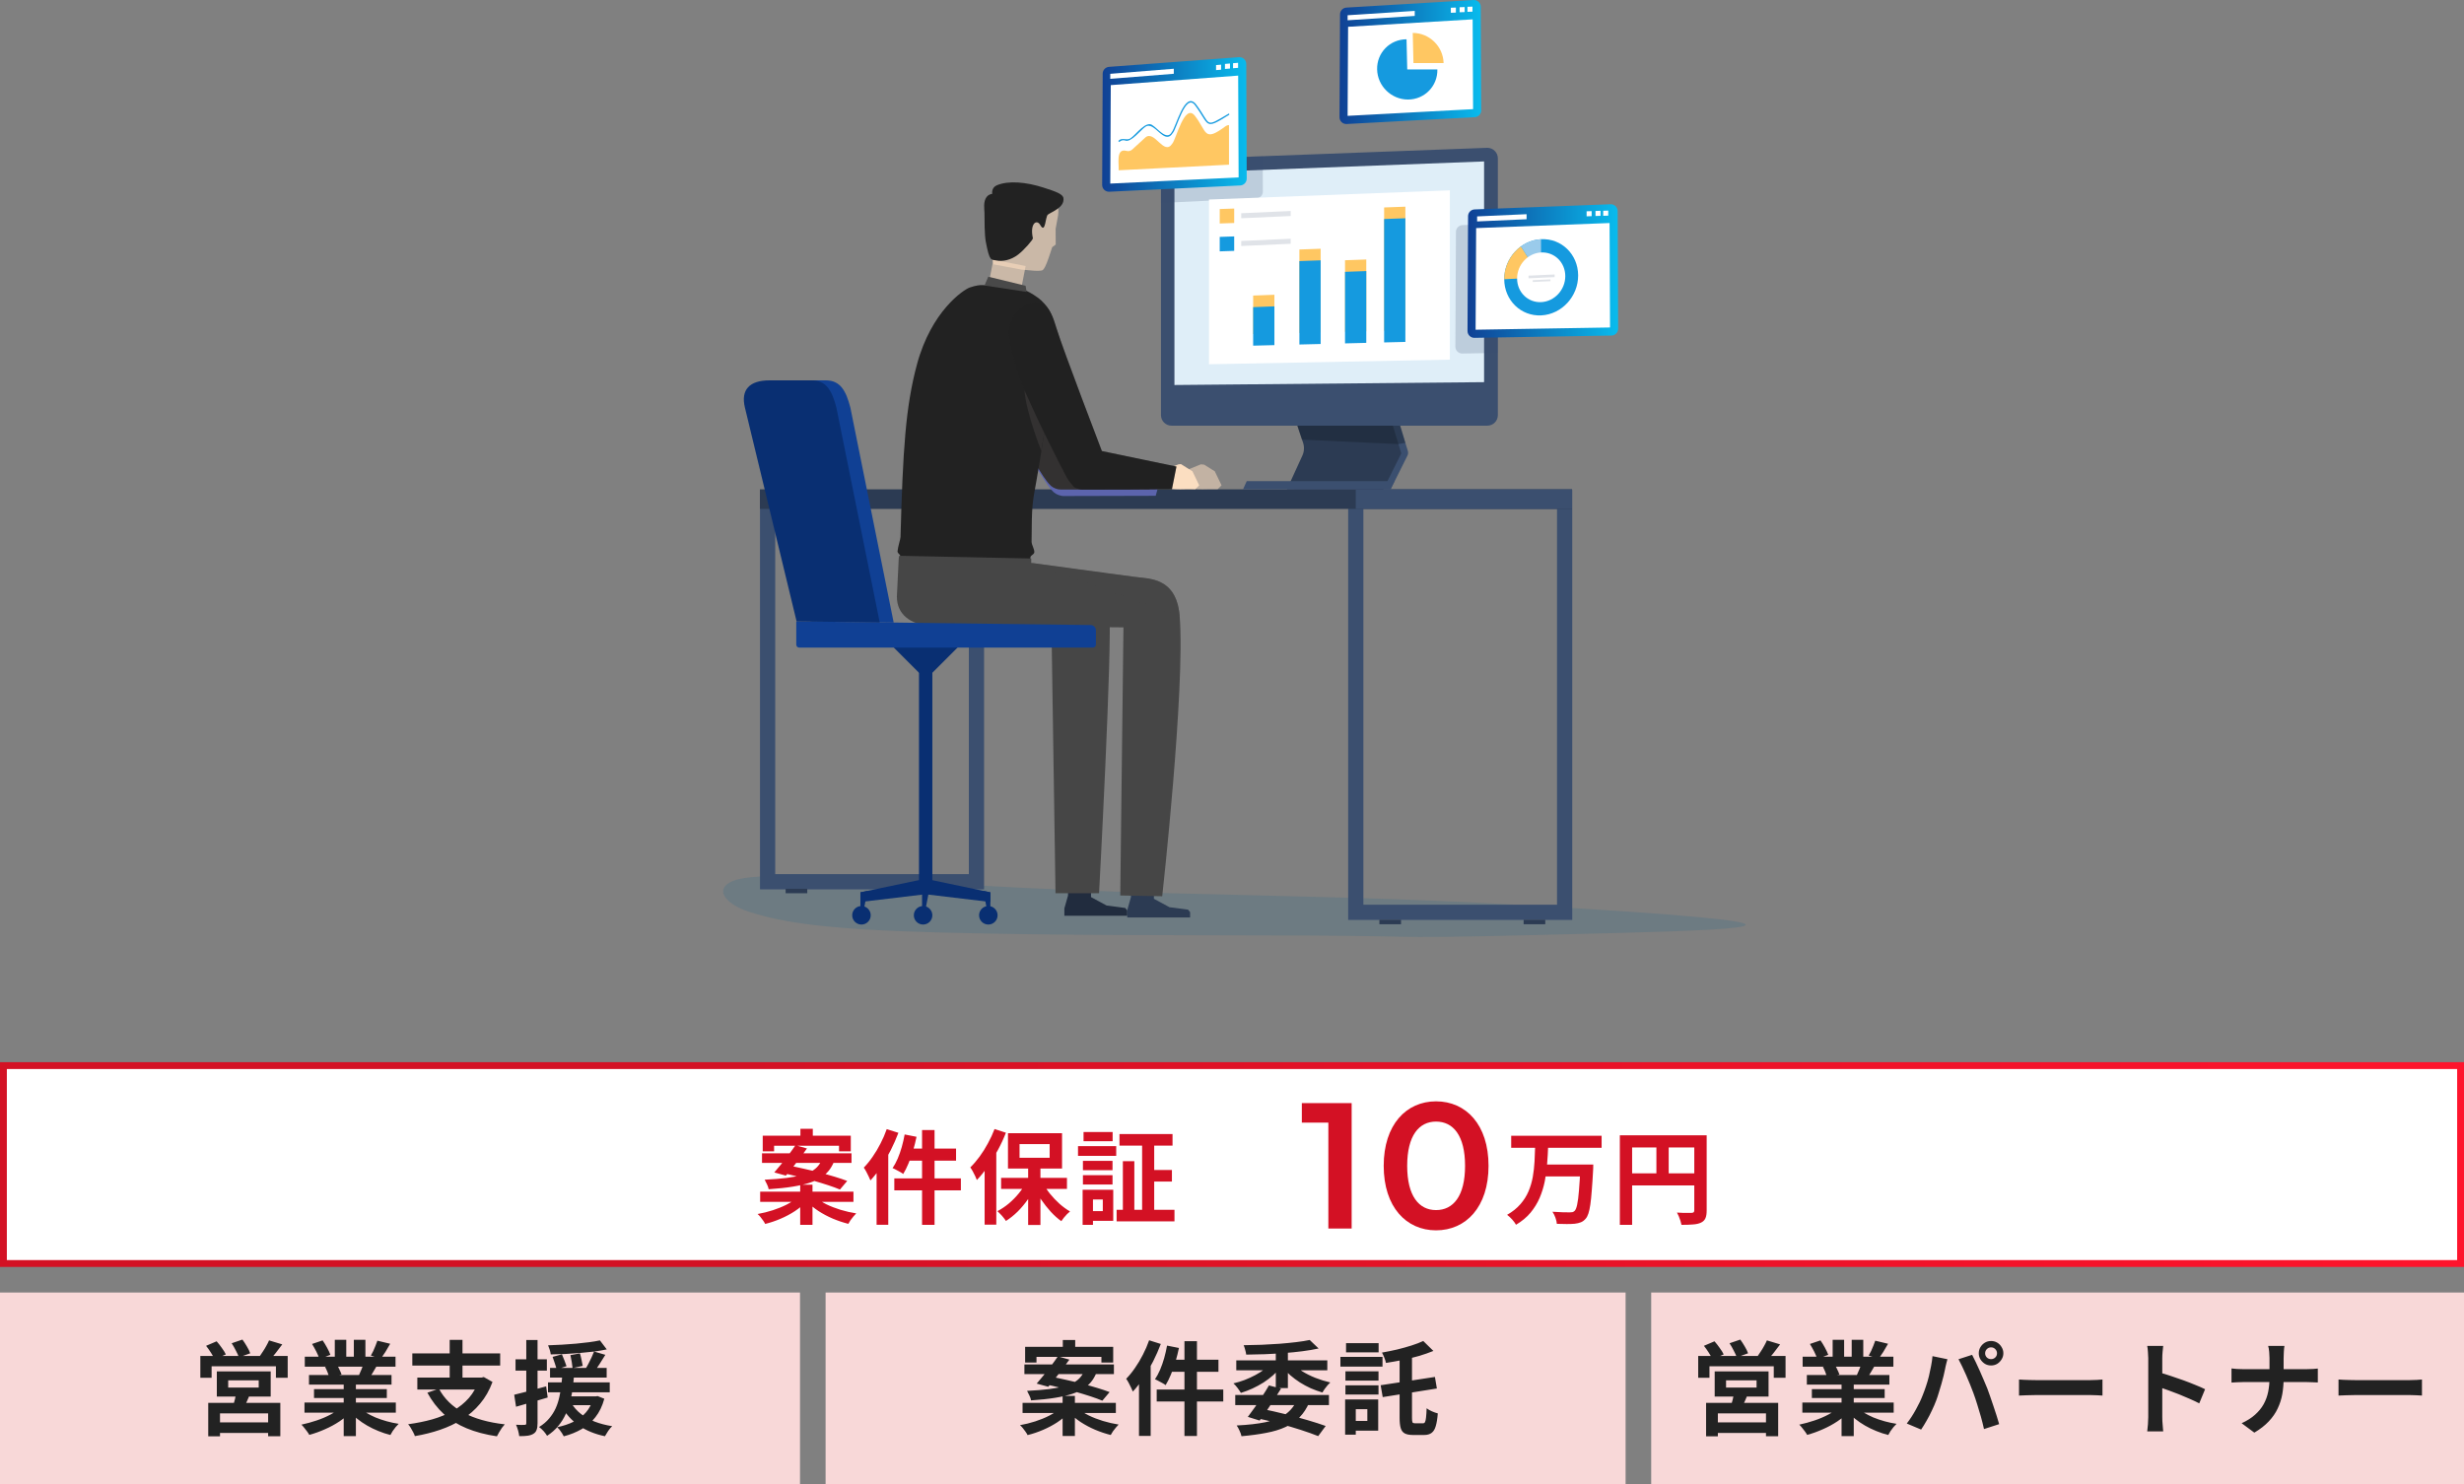 <svg width="385" height="232" viewBox="0 0 385 232" fill="none" xmlns="http://www.w3.org/2000/svg">
<rect x="0" y="0" width="385" height="232" fill="#808080" stroke="none"/>
<path d="M384.465 166.535V197.465H0.535V166.535H384.465Z" fill="white" stroke="url(#paint0_linear_382_94)" stroke-width="1.071"/>
<path d="M125.064 176.416H127V178.56H125.064V176.416ZM125.032 185.152H126.952V191.424H125.032V185.152ZM119.176 177.488H132.936V179.936H131.096V179.056H120.952V179.936H119.176V177.488ZM119.064 180.24H133.048V181.744H119.064V180.24ZM118.776 186.24H133.352V187.824H118.776V186.24ZM124.296 178.976L126.088 179.488C125.747 179.968 125.379 180.469 124.984 180.992C124.589 181.504 124.205 182 123.832 182.48C123.459 182.949 123.112 183.365 122.792 183.728L120.984 183.232C121.315 182.859 121.672 182.432 122.056 181.952C122.451 181.461 122.845 180.96 123.24 180.448C123.635 179.925 123.987 179.435 124.296 178.976ZM122.264 183.328L123.32 182.176C124.024 182.304 124.787 182.464 125.608 182.656C126.429 182.837 127.251 183.035 128.072 183.248C128.904 183.461 129.688 183.68 130.424 183.904C131.171 184.128 131.821 184.347 132.376 184.56L131.24 185.904C130.739 185.691 130.131 185.467 129.416 185.232C128.701 184.997 127.933 184.763 127.112 184.528C126.291 184.293 125.464 184.075 124.632 183.872C123.8 183.659 123.011 183.477 122.264 183.328ZM124.552 187.152L125.976 187.792C125.485 188.325 124.893 188.821 124.2 189.28C123.517 189.728 122.776 190.123 121.976 190.464C121.187 190.805 120.381 191.077 119.56 191.28C119.485 191.12 119.379 190.944 119.24 190.752C119.101 190.56 118.957 190.368 118.808 190.176C118.659 189.995 118.515 189.845 118.376 189.728C119.176 189.589 119.971 189.392 120.76 189.136C121.549 188.88 122.269 188.587 122.92 188.256C123.581 187.915 124.125 187.547 124.552 187.152ZM127.432 187.12C127.88 187.504 128.44 187.867 129.112 188.208C129.795 188.539 130.536 188.827 131.336 189.072C132.147 189.317 132.963 189.504 133.784 189.632C133.645 189.771 133.496 189.936 133.336 190.128C133.176 190.32 133.027 190.512 132.888 190.704C132.76 190.907 132.648 191.093 132.552 191.264C131.741 191.061 130.931 190.789 130.12 190.448C129.32 190.107 128.568 189.707 127.864 189.248C127.16 188.779 126.552 188.272 126.04 187.728L127.432 187.12ZM128.472 181.136H130.472C130.269 181.723 130.008 182.245 129.688 182.704C129.368 183.163 128.952 183.568 128.44 183.92C127.939 184.272 127.309 184.576 126.552 184.832C125.805 185.077 124.904 185.285 123.848 185.456C122.792 185.627 121.544 185.76 120.104 185.856C120.072 185.643 119.987 185.392 119.848 185.104C119.72 184.816 119.597 184.571 119.48 184.368C120.803 184.304 121.939 184.213 122.888 184.096C123.837 183.968 124.632 183.819 125.272 183.648C125.923 183.467 126.451 183.259 126.856 183.024C127.272 182.779 127.603 182.501 127.848 182.192C128.104 181.883 128.312 181.531 128.472 181.136ZM144.072 176.608H146.024V191.424H144.072V176.608ZM141.352 177.296L143.208 177.664C143.059 178.389 142.877 179.109 142.664 179.824C142.451 180.539 142.211 181.211 141.944 181.84C141.688 182.459 141.416 183.003 141.128 183.472C141.011 183.376 140.845 183.269 140.632 183.152C140.429 183.035 140.221 182.923 140.008 182.816C139.805 182.699 139.624 182.613 139.464 182.56C139.752 182.133 140.019 181.637 140.264 181.072C140.509 180.496 140.723 179.888 140.904 179.248C141.085 178.597 141.235 177.947 141.352 177.296ZM141.976 179.504H149.384V181.392H141.496L141.976 179.504ZM139.736 184.16H150.136V186.032H139.736V184.16ZM138.552 176.464L140.376 177.04C140.035 177.936 139.635 178.843 139.176 179.76C138.717 180.667 138.216 181.525 137.672 182.336C137.139 183.147 136.584 183.861 136.008 184.48C135.944 184.32 135.853 184.117 135.736 183.872C135.619 183.616 135.491 183.36 135.352 183.104C135.213 182.848 135.085 182.64 134.968 182.48C135.448 181.989 135.907 181.424 136.344 180.784C136.792 180.144 137.203 179.456 137.576 178.72C137.96 177.984 138.285 177.232 138.552 176.464ZM136.968 180.896L138.792 179.072V179.088V191.408H136.968V180.896ZM160.648 182.064H162.568V191.44H160.648V182.064ZM156.424 184.08H166.712V185.808H156.424V184.08ZM162.936 184.848C163.235 185.424 163.608 185.995 164.056 186.56C164.515 187.125 165.011 187.648 165.544 188.128C166.088 188.608 166.637 189.008 167.192 189.328C167.053 189.435 166.893 189.579 166.712 189.76C166.541 189.941 166.376 190.128 166.216 190.32C166.067 190.512 165.939 190.688 165.832 190.848C165.277 190.453 164.728 189.963 164.184 189.376C163.651 188.789 163.149 188.155 162.68 187.472C162.221 186.779 161.827 186.075 161.496 185.36L162.936 184.848ZM160.376 184.688L161.88 185.216C161.539 185.963 161.123 186.693 160.632 187.408C160.141 188.112 159.603 188.757 159.016 189.344C158.429 189.92 157.816 190.411 157.176 190.816C157.08 190.656 156.952 190.48 156.792 190.288C156.643 190.096 156.483 189.915 156.312 189.744C156.152 189.563 155.997 189.408 155.848 189.28C156.467 188.96 157.064 188.56 157.64 188.08C158.216 187.589 158.739 187.056 159.208 186.48C159.688 185.893 160.077 185.296 160.376 184.688ZM159.304 178.8V180.944H164.008V178.8H159.304ZM157.496 177.104H165.944V182.624H157.496V177.104ZM155.4 176.448L157.176 177.024C156.824 177.931 156.403 178.837 155.912 179.744C155.432 180.64 154.909 181.493 154.344 182.304C153.789 183.104 153.219 183.808 152.632 184.416C152.579 184.256 152.493 184.053 152.376 183.808C152.259 183.563 152.131 183.312 151.992 183.056C151.853 182.8 151.725 182.597 151.608 182.448C152.109 181.957 152.595 181.392 153.064 180.752C153.533 180.112 153.965 179.424 154.36 178.688C154.765 177.952 155.112 177.205 155.4 176.448ZM153.848 180.864L155.672 179.04V179.056V191.392H153.848V180.864ZM174.92 177.232H183.208V179.04H174.92V177.232ZM174.472 189.072H183.512V190.88H174.472V189.072ZM179.576 182.848H183.112V184.656H179.576V182.848ZM178.456 177.984H180.344V190.144H178.456V177.984ZM175.448 181.472H177.24V189.888H175.448V181.472ZM169.208 181.424H173.832V182.88H169.208V181.424ZM169.304 176.912H173.848V178.352H169.304V176.912ZM169.208 183.664H173.832V185.12H169.208V183.664ZM168.44 179.12H174.408V180.64H168.44V179.12ZM170.104 185.936H173.944V190.8H170.104V189.28H172.312V187.456H170.104V185.936ZM169.16 185.936H170.776V191.424H169.16V185.936Z" fill="#D31124"/>
<path d="M236.124 177.504H250.252V179.376H236.124V177.504ZM241.244 182H247.644V183.856H241.244V182ZM246.94 182H248.956C248.956 182 248.951 182.053 248.94 182.16C248.94 182.256 248.94 182.373 248.94 182.512C248.94 182.651 248.935 182.763 248.924 182.848C248.86 184.085 248.791 185.147 248.716 186.032C248.652 186.907 248.577 187.643 248.492 188.24C248.407 188.827 248.305 189.296 248.188 189.648C248.071 190 247.932 190.267 247.772 190.448C247.537 190.725 247.281 190.917 247.004 191.024C246.737 191.131 246.423 191.205 246.06 191.248C245.74 191.28 245.324 191.296 244.812 191.296C244.311 191.296 243.793 191.285 243.26 191.264C243.239 190.987 243.164 190.667 243.036 190.304C242.908 189.952 242.753 189.643 242.572 189.376C243.127 189.419 243.655 189.445 244.156 189.456C244.657 189.467 245.025 189.472 245.26 189.472C245.431 189.472 245.575 189.461 245.692 189.44C245.809 189.408 245.916 189.349 246.012 189.264C246.183 189.115 246.321 188.784 246.428 188.272C246.545 187.749 246.641 187.003 246.716 186.032C246.801 185.051 246.876 183.813 246.94 182.32V182ZM239.868 179.104H241.9C241.868 180.011 241.815 180.928 241.74 181.856C241.676 182.784 241.553 183.701 241.372 184.608C241.191 185.504 240.924 186.368 240.572 187.2C240.22 188.021 239.745 188.795 239.148 189.52C238.551 190.235 237.793 190.864 236.876 191.408C236.737 191.152 236.535 190.875 236.268 190.576C236.001 190.288 235.74 190.048 235.484 189.856C236.327 189.376 237.015 188.827 237.548 188.208C238.092 187.589 238.519 186.917 238.828 186.192C239.137 185.467 239.361 184.709 239.5 183.92C239.639 183.12 239.729 182.315 239.772 181.504C239.815 180.693 239.847 179.893 239.868 179.104ZM253.1 177.424H265.644V179.328H255.02V191.424H253.1V177.424ZM264.732 177.424H266.668V189.184C266.668 189.696 266.604 190.096 266.476 190.384C266.348 190.683 266.119 190.912 265.788 191.072C265.457 191.232 265.041 191.328 264.54 191.36C264.049 191.403 263.447 191.424 262.732 191.424C262.7 191.243 262.647 191.035 262.572 190.8C262.497 190.565 262.412 190.331 262.316 190.096C262.22 189.872 262.124 189.675 262.028 189.504C262.337 189.525 262.647 189.541 262.956 189.552C263.276 189.552 263.559 189.552 263.804 189.552C264.049 189.552 264.22 189.552 264.316 189.552C264.465 189.541 264.572 189.509 264.636 189.456C264.7 189.392 264.732 189.291 264.732 189.152V177.424ZM254.14 183.376H265.676V185.264H254.14V183.376ZM258.812 178.464H260.732V184.32H258.812V178.464Z" fill="#D31124"/>
<path d="M203.412 172.4H211.196V192H207.556V175.452H203.412V172.4ZM224.38 192.28C219.732 192.28 216.204 188.64 216.204 182.2C216.204 175.76 219.732 172.12 224.38 172.12C229.056 172.12 232.584 175.76 232.584 182.2C232.584 188.64 229.056 192.28 224.38 192.28ZM224.38 189.116C227.068 189.116 228.916 186.932 228.916 182.2C228.916 177.468 227.068 175.284 224.38 175.284C221.72 175.284 219.872 177.468 219.872 182.2C219.872 186.932 221.72 189.116 224.38 189.116Z" fill="#D31124"/>
<path d="M0 202H125V232H0V202Z" fill="#F8D8D8"/>
<path d="M35.656 215.72V216.856H40.424V215.72H35.656ZM33.88 214.328H42.296V218.264H33.88V214.328ZM36.904 217.672L39.08 217.8C38.92 218.227 38.749 218.637 38.568 219.032C38.387 219.427 38.221 219.763 38.072 220.04L36.392 219.816C36.499 219.485 36.6 219.123 36.696 218.728C36.792 218.333 36.861 217.981 36.904 217.672ZM32.536 219.24H43.8V224.456H41.896V220.888H34.376V224.472H32.536V219.24ZM33.576 222.296H42.712V223.944H33.576V222.296ZM31.304 211.912H44.952V215.32H43.112V213.528H33.064V215.32H31.304V211.912ZM42.04 209.48L44.104 210.104C43.763 210.563 43.421 211.011 43.08 211.448C42.739 211.885 42.424 212.253 42.136 212.552L40.568 211.976C40.739 211.741 40.915 211.48 41.096 211.192C41.288 210.904 41.464 210.611 41.624 210.312C41.795 210.013 41.933 209.736 42.04 209.48ZM32.2 210.328L33.848 209.624C34.125 209.933 34.397 210.28 34.664 210.664C34.941 211.037 35.149 211.373 35.288 211.672L33.528 212.44C33.411 212.152 33.224 211.811 32.968 211.416C32.712 211.011 32.456 210.648 32.2 210.328ZM36.2 209.928L37.88 209.352C38.115 209.672 38.349 210.035 38.584 210.44C38.829 210.845 39 211.197 39.096 211.496L37.336 212.136C37.24 211.848 37.08 211.496 36.856 211.08C36.643 210.653 36.424 210.269 36.2 209.928ZM47.576 219.192H61.848V220.776H47.576V219.192ZM47.624 212.024H61.8V213.592H47.624V212.024ZM48.28 214.888H61.176V216.392H48.28V214.888ZM49.064 217.096H60.44V218.488H49.064V217.096ZM53.704 215.64H55.608V224.44H53.704V215.64ZM52.312 209.384H54.104V212.776H52.312V209.384ZM55.288 209.384H57.096V212.664H55.288V209.384ZM53.352 219.896L54.872 220.584C54.371 221.139 53.763 221.656 53.048 222.136C52.344 222.605 51.587 223.016 50.776 223.368C49.965 223.731 49.149 224.024 48.328 224.248C48.243 224.088 48.125 223.907 47.976 223.704C47.837 223.512 47.688 223.32 47.528 223.128C47.379 222.936 47.235 222.776 47.096 222.648C47.896 222.477 48.691 222.259 49.48 221.992C50.28 221.725 51.016 221.411 51.688 221.048C52.36 220.685 52.915 220.301 53.352 219.896ZM55.992 219.848C56.323 220.168 56.717 220.472 57.176 220.76C57.635 221.037 58.136 221.293 58.68 221.528C59.235 221.752 59.816 221.949 60.424 222.12C61.043 222.291 61.667 222.424 62.296 222.52C62.147 222.669 61.987 222.84 61.816 223.032C61.656 223.235 61.501 223.443 61.352 223.656C61.213 223.88 61.096 224.083 61 224.264C60.36 224.104 59.731 223.896 59.112 223.64C58.504 223.395 57.923 223.112 57.368 222.792C56.813 222.472 56.291 222.115 55.8 221.72C55.309 221.325 54.877 220.904 54.504 220.456L55.992 219.848ZM58.968 209.528L60.968 210.008C60.723 210.445 60.472 210.872 60.216 211.288C59.96 211.693 59.725 212.04 59.512 212.328L57.944 211.848C58.072 211.635 58.2 211.395 58.328 211.128C58.456 210.851 58.573 210.573 58.68 210.296C58.797 210.008 58.893 209.752 58.968 209.528ZM56.856 212.952L58.888 213.432C58.664 213.805 58.451 214.168 58.248 214.52C58.045 214.861 57.864 215.155 57.704 215.4L56.072 214.952C56.211 214.653 56.355 214.323 56.504 213.96C56.653 213.587 56.771 213.251 56.856 212.952ZM48.76 210.04L50.408 209.48C50.643 209.811 50.877 210.195 51.112 210.632C51.347 211.059 51.517 211.427 51.624 211.736L49.896 212.376C49.811 212.056 49.656 211.677 49.432 211.24C49.208 210.803 48.984 210.403 48.76 210.04ZM50.792 213.624L52.664 213.32C52.803 213.544 52.936 213.8 53.064 214.088C53.203 214.365 53.304 214.611 53.368 214.824L51.416 215.16C51.363 214.957 51.277 214.707 51.16 214.408C51.043 214.109 50.92 213.848 50.792 213.624ZM68.584 217.032C69.416 218.6 70.696 219.848 72.424 220.776C74.152 221.704 76.301 222.312 78.872 222.6C78.733 222.749 78.584 222.931 78.424 223.144C78.275 223.368 78.131 223.597 77.992 223.832C77.853 224.067 77.736 224.28 77.64 224.472C75.848 224.205 74.264 223.784 72.888 223.208C71.523 222.643 70.339 221.901 69.336 220.984C68.333 220.056 67.48 218.947 66.776 217.656L68.584 217.032ZM65.208 215.288H75.464V217.16H65.208V215.288ZM64.424 211.512H78.152V213.416H64.424V211.512ZM70.264 209.4H72.264V216.136H70.264V209.4ZM74.856 215.288H75.256L75.592 215.208L76.952 215.976C76.472 217.277 75.827 218.408 75.016 219.368C74.216 220.328 73.288 221.144 72.232 221.816C71.176 222.477 70.024 223.021 68.776 223.448C67.528 223.875 66.211 224.205 64.824 224.44C64.771 224.259 64.68 224.051 64.552 223.816C64.435 223.581 64.307 223.352 64.168 223.128C64.029 222.904 63.896 222.723 63.768 222.584C65.112 222.403 66.376 222.147 67.56 221.816C68.744 221.475 69.816 221.032 70.776 220.488C71.747 219.933 72.579 219.261 73.272 218.472C73.965 217.672 74.493 216.723 74.856 215.624V215.288ZM85.944 213.784H94.792V215.288H85.944V213.784ZM85.624 216.04H95.272V217.592H85.624V216.04ZM87.704 218.232H93.096V219.608H87.704V218.232ZM86.344 212.056L87.8 211.656C87.928 211.944 88.061 212.269 88.2 212.632C88.339 212.984 88.445 213.277 88.52 213.512L86.984 214.008C86.92 213.752 86.824 213.443 86.696 213.08C86.579 212.707 86.461 212.365 86.344 212.056ZM89.128 211.784L90.616 211.512C90.712 211.832 90.797 212.179 90.872 212.552C90.957 212.915 91.016 213.219 91.048 213.464L89.464 213.816C89.443 213.56 89.4 213.24 89.336 212.856C89.272 212.461 89.203 212.104 89.128 211.784ZM93.736 209.48L94.808 210.888C94.211 211.016 93.549 211.128 92.824 211.224C92.109 211.309 91.368 211.384 90.6 211.448C89.832 211.512 89.059 211.565 88.28 211.608C87.512 211.64 86.771 211.661 86.056 211.672C86.035 211.469 85.981 211.229 85.896 210.952C85.811 210.675 85.725 210.44 85.64 210.248C86.344 210.216 87.064 210.184 87.8 210.152C88.547 210.109 89.277 210.056 89.992 209.992C90.707 209.928 91.384 209.853 92.024 209.768C92.675 209.683 93.245 209.587 93.736 209.48ZM89.288 219.288C89.651 219.917 90.136 220.472 90.744 220.952C91.363 221.432 92.083 221.837 92.904 222.168C93.736 222.488 94.653 222.728 95.656 222.888C95.453 223.069 95.245 223.315 95.032 223.624C94.819 223.944 94.648 224.221 94.52 224.456C92.931 224.125 91.571 223.565 90.44 222.776C89.309 221.987 88.408 220.979 87.736 219.752L89.288 219.288ZM92.824 211.224L94.584 211.736C94.296 212.216 93.992 212.701 93.672 213.192C93.352 213.683 93.064 214.093 92.808 214.424L91.464 213.96C91.635 213.704 91.8 213.416 91.96 213.096C92.131 212.776 92.291 212.451 92.44 212.12C92.589 211.789 92.717 211.491 92.824 211.224ZM92.712 218.232H93.064L93.384 218.184L94.424 218.6C94.115 219.741 93.651 220.701 93.032 221.48C92.424 222.259 91.704 222.883 90.872 223.352C90.04 223.832 89.112 224.205 88.088 224.472C88.024 224.333 87.933 224.173 87.816 223.992C87.699 223.811 87.571 223.629 87.432 223.448C87.293 223.277 87.171 223.144 87.064 223.048C88.024 222.845 88.883 222.557 89.64 222.184C90.397 221.811 91.037 221.325 91.56 220.728C92.093 220.12 92.477 219.368 92.712 218.472V218.232ZM87.864 214.744H89.704C89.661 215.416 89.592 216.109 89.496 216.824C89.411 217.539 89.283 218.248 89.112 218.952C88.941 219.656 88.701 220.339 88.392 221C88.093 221.661 87.704 222.28 87.224 222.856C86.755 223.432 86.173 223.944 85.48 224.392C85.352 224.168 85.171 223.923 84.936 223.656C84.701 223.4 84.467 223.187 84.232 223.016C84.861 222.632 85.384 222.189 85.8 221.688C86.227 221.187 86.568 220.653 86.824 220.088C87.08 219.512 87.272 218.92 87.4 218.312C87.539 217.704 87.64 217.096 87.704 216.488C87.779 215.88 87.832 215.299 87.864 214.744ZM80.344 217.976C80.984 217.827 81.747 217.635 82.632 217.4C83.528 217.165 84.429 216.92 85.336 216.664L85.576 218.408C84.733 218.653 83.88 218.904 83.016 219.16C82.152 219.405 81.357 219.635 80.632 219.848L80.344 217.976ZM80.552 212.44H85.448V214.2H80.552V212.44ZM82.232 209.416H83.992V222.408C83.992 222.845 83.944 223.192 83.848 223.448C83.763 223.715 83.597 223.923 83.352 224.072C83.117 224.221 82.819 224.323 82.456 224.376C82.104 224.429 81.661 224.451 81.128 224.44C81.107 224.205 81.048 223.912 80.952 223.56C80.856 223.219 80.749 222.92 80.632 222.664C80.931 222.675 81.203 222.685 81.448 222.696C81.704 222.696 81.88 222.691 81.976 222.68C82.072 222.68 82.136 222.664 82.168 222.632C82.211 222.589 82.232 222.515 82.232 222.408V209.416Z" fill="#222222"/>
<path d="M129 202H254V232H129V202Z" fill="#F8D8D8"/>
<path d="M166.064 209.416H168V211.56H166.064V209.416ZM166.032 218.152H167.952V224.424H166.032V218.152ZM160.176 210.488H173.936V212.936H172.096V212.056H161.952V212.936H160.176V210.488ZM160.064 213.24H174.048V214.744H160.064V213.24ZM159.776 219.24H174.352V220.824H159.776V219.24ZM165.296 211.976L167.088 212.488C166.747 212.968 166.379 213.469 165.984 213.992C165.589 214.504 165.205 215 164.832 215.48C164.459 215.949 164.112 216.365 163.792 216.728L161.984 216.232C162.315 215.859 162.672 215.432 163.056 214.952C163.451 214.461 163.845 213.96 164.24 213.448C164.635 212.925 164.987 212.435 165.296 211.976ZM163.264 216.328L164.32 215.176C165.024 215.304 165.787 215.464 166.608 215.656C167.429 215.837 168.251 216.035 169.072 216.248C169.904 216.461 170.688 216.68 171.424 216.904C172.171 217.128 172.821 217.347 173.376 217.56L172.24 218.904C171.739 218.691 171.131 218.467 170.416 218.232C169.701 217.997 168.933 217.763 168.112 217.528C167.291 217.293 166.464 217.075 165.632 216.872C164.8 216.659 164.011 216.477 163.264 216.328ZM165.552 220.152L166.976 220.792C166.485 221.325 165.893 221.821 165.2 222.28C164.517 222.728 163.776 223.123 162.976 223.464C162.187 223.805 161.381 224.077 160.56 224.28C160.485 224.12 160.379 223.944 160.24 223.752C160.101 223.56 159.957 223.368 159.808 223.176C159.659 222.995 159.515 222.845 159.376 222.728C160.176 222.589 160.971 222.392 161.76 222.136C162.549 221.88 163.269 221.587 163.92 221.256C164.581 220.915 165.125 220.547 165.552 220.152ZM168.432 220.12C168.88 220.504 169.44 220.867 170.112 221.208C170.795 221.539 171.536 221.827 172.336 222.072C173.147 222.317 173.963 222.504 174.784 222.632C174.645 222.771 174.496 222.936 174.336 223.128C174.176 223.32 174.027 223.512 173.888 223.704C173.76 223.907 173.648 224.093 173.552 224.264C172.741 224.061 171.931 223.789 171.12 223.448C170.32 223.107 169.568 222.707 168.864 222.248C168.16 221.779 167.552 221.272 167.04 220.728L168.432 220.12ZM169.472 214.136H171.472C171.269 214.723 171.008 215.245 170.688 215.704C170.368 216.163 169.952 216.568 169.44 216.92C168.939 217.272 168.309 217.576 167.552 217.832C166.805 218.077 165.904 218.285 164.848 218.456C163.792 218.627 162.544 218.76 161.104 218.856C161.072 218.643 160.987 218.392 160.848 218.104C160.72 217.816 160.597 217.571 160.48 217.368C161.803 217.304 162.939 217.213 163.888 217.096C164.837 216.968 165.632 216.819 166.272 216.648C166.923 216.467 167.451 216.259 167.856 216.024C168.272 215.779 168.603 215.501 168.848 215.192C169.104 214.883 169.312 214.531 169.472 214.136ZM185.072 209.608H187.024V224.424H185.072V209.608ZM182.352 210.296L184.208 210.664C184.059 211.389 183.877 212.109 183.664 212.824C183.451 213.539 183.211 214.211 182.944 214.84C182.688 215.459 182.416 216.003 182.128 216.472C182.011 216.376 181.845 216.269 181.632 216.152C181.429 216.035 181.221 215.923 181.008 215.816C180.805 215.699 180.624 215.613 180.464 215.56C180.752 215.133 181.019 214.637 181.264 214.072C181.509 213.496 181.723 212.888 181.904 212.248C182.085 211.597 182.235 210.947 182.352 210.296ZM182.976 212.504H190.384V214.392H182.496L182.976 212.504ZM180.736 217.16H191.136V219.032H180.736V217.16ZM179.552 209.464L181.376 210.04C181.035 210.936 180.635 211.843 180.176 212.76C179.717 213.667 179.216 214.525 178.672 215.336C178.139 216.147 177.584 216.861 177.008 217.48C176.944 217.32 176.853 217.117 176.736 216.872C176.619 216.616 176.491 216.36 176.352 216.104C176.213 215.848 176.085 215.64 175.968 215.48C176.448 214.989 176.907 214.424 177.344 213.784C177.792 213.144 178.203 212.456 178.576 211.72C178.96 210.984 179.285 210.232 179.552 209.464ZM177.968 213.896L179.792 212.072V212.088V224.408H177.968V213.896ZM193.008 218.008H207.648V219.592H193.008V218.008ZM198.272 216.52L200.16 217.016C199.819 217.571 199.451 218.152 199.056 218.76C198.661 219.368 198.272 219.955 197.888 220.52C197.504 221.075 197.147 221.571 196.816 222.008L194.976 221.432C195.307 221.005 195.669 220.509 196.064 219.944C196.459 219.379 196.848 218.797 197.232 218.2C197.627 217.603 197.973 217.043 198.272 216.52ZM202.704 218.664L204.592 219.128C204.197 220.067 203.691 220.851 203.072 221.48C202.464 222.109 201.728 222.621 200.864 223.016C200.011 223.411 199.013 223.715 197.872 223.928C196.731 224.152 195.435 224.328 193.984 224.456C193.92 224.168 193.813 223.869 193.664 223.56C193.525 223.251 193.381 222.989 193.232 222.776C194.992 222.691 196.496 222.52 197.744 222.264C199.003 222.008 200.037 221.597 200.848 221.032C201.669 220.456 202.288 219.667 202.704 218.664ZM196.112 221.576L197.104 220.168C198.331 220.413 199.563 220.691 200.8 221C202.037 221.299 203.205 221.613 204.304 221.944C205.403 222.264 206.347 222.568 207.136 222.856L205.968 224.44C205.2 224.131 204.288 223.805 203.232 223.464C202.187 223.123 201.056 222.792 199.84 222.472C198.624 222.141 197.381 221.843 196.112 221.576ZM193.168 212.6H207.392V214.152H193.168V212.6ZM199.344 210.808H201.232V216.936H199.344V210.808ZM198.624 213.016L200.16 213.64C199.797 214.088 199.381 214.52 198.912 214.936C198.453 215.341 197.952 215.72 197.408 216.072C196.864 216.413 196.293 216.723 195.696 217C195.109 217.267 194.507 217.496 193.888 217.688C193.76 217.464 193.584 217.203 193.36 216.904C193.136 216.605 192.923 216.371 192.72 216.2C193.317 216.061 193.899 215.885 194.464 215.672C195.04 215.448 195.589 215.197 196.112 214.92C196.635 214.643 197.109 214.344 197.536 214.024C197.963 213.704 198.325 213.368 198.624 213.016ZM201.904 213.016C202.309 213.464 202.827 213.891 203.456 214.296C204.085 214.691 204.779 215.037 205.536 215.336C206.293 215.635 207.067 215.875 207.856 216.056C207.717 216.184 207.568 216.339 207.408 216.52C207.248 216.701 207.099 216.893 206.96 217.096C206.832 217.288 206.72 217.464 206.624 217.624C206.016 217.443 205.413 217.224 204.816 216.968C204.229 216.701 203.664 216.397 203.12 216.056C202.576 215.704 202.069 215.325 201.6 214.92C201.141 214.515 200.731 214.088 200.368 213.64L201.904 213.016ZM204.64 209.416L206.032 210.744C205.253 210.915 204.405 211.059 203.488 211.176C202.571 211.293 201.611 211.389 200.608 211.464C199.616 211.539 198.619 211.597 197.616 211.64C196.613 211.672 195.648 211.693 194.72 211.704C194.699 211.491 194.645 211.24 194.56 210.952C194.485 210.664 194.405 210.424 194.32 210.232C195.237 210.221 196.171 210.2 197.12 210.168C198.08 210.125 199.019 210.072 199.936 210.008C200.864 209.933 201.728 209.848 202.528 209.752C203.339 209.656 204.043 209.544 204.64 209.416ZM218.688 211.416H220.624V221.576C220.624 221.949 220.651 222.189 220.704 222.296C220.768 222.392 220.907 222.44 221.12 222.44C221.163 222.44 221.237 222.44 221.344 222.44C221.461 222.44 221.584 222.44 221.712 222.44C221.84 222.44 221.963 222.44 222.08 222.44C222.197 222.44 222.283 222.44 222.336 222.44C222.485 222.44 222.592 222.376 222.656 222.248C222.731 222.109 222.784 221.875 222.816 221.544C222.859 221.203 222.891 220.717 222.912 220.088C223.125 220.259 223.403 220.419 223.744 220.568C224.085 220.717 224.389 220.824 224.656 220.888C224.592 221.72 224.485 222.381 224.336 222.872C224.197 223.363 223.984 223.715 223.696 223.928C223.408 224.152 223.019 224.264 222.528 224.264C222.443 224.264 222.32 224.264 222.16 224.264C222 224.264 221.829 224.264 221.648 224.264C221.467 224.264 221.296 224.264 221.136 224.264C220.987 224.264 220.869 224.264 220.784 224.264C220.24 224.264 219.813 224.184 219.504 224.024C219.195 223.864 218.981 223.587 218.864 223.192C218.747 222.808 218.688 222.269 218.688 221.576V211.416ZM222.384 209.576L223.968 211.128C223.264 211.416 222.496 211.683 221.664 211.928C220.832 212.163 219.979 212.371 219.104 212.552C218.229 212.723 217.381 212.872 216.56 213C216.517 212.776 216.432 212.504 216.304 212.184C216.176 211.864 216.053 211.597 215.936 211.384C216.725 211.245 217.515 211.085 218.304 210.904C219.093 210.712 219.84 210.504 220.544 210.28C221.248 210.056 221.861 209.821 222.384 209.576ZM215.728 216.488L224.208 215.192L224.512 217L216.048 218.344L215.728 216.488ZM210.224 214.312H215.392V215.768H210.224V214.312ZM210.32 209.912H215.408V211.352H210.32V209.912ZM210.224 216.504H215.392V217.944H210.224V216.504ZM209.44 212.056H216.016V213.576H209.44V212.056ZM211.104 218.712H215.344V223.592H211.104V222.072H213.648V220.232H211.104V218.712ZM210.176 218.712H211.84V224.216H210.176V218.712Z" fill="#222222"/>
<path d="M258 202H385V232H258V202Z" fill="#F8D8D8"/>
<path d="M269.696 215.72V216.856H274.464V215.72H269.696ZM267.92 214.328H276.336V218.264H267.92V214.328ZM270.944 217.672L273.12 217.8C272.96 218.227 272.789 218.637 272.608 219.032C272.427 219.427 272.261 219.763 272.112 220.04L270.432 219.816C270.539 219.485 270.64 219.123 270.736 218.728C270.832 218.333 270.901 217.981 270.944 217.672ZM266.576 219.24H277.84V224.456H275.936V220.888H268.416V224.472H266.576V219.24ZM267.616 222.296H276.752V223.944H267.616V222.296ZM265.344 211.912H278.992V215.32H277.152V213.528H267.104V215.32H265.344V211.912ZM276.08 209.48L278.144 210.104C277.803 210.563 277.461 211.011 277.12 211.448C276.779 211.885 276.464 212.253 276.176 212.552L274.608 211.976C274.779 211.741 274.955 211.48 275.136 211.192C275.328 210.904 275.504 210.611 275.664 210.312C275.835 210.013 275.973 209.736 276.08 209.48ZM266.24 210.328L267.888 209.624C268.165 209.933 268.437 210.28 268.704 210.664C268.981 211.037 269.189 211.373 269.328 211.672L267.568 212.44C267.451 212.152 267.264 211.811 267.008 211.416C266.752 211.011 266.496 210.648 266.24 210.328ZM270.24 209.928L271.92 209.352C272.155 209.672 272.389 210.035 272.624 210.44C272.869 210.845 273.04 211.197 273.136 211.496L271.376 212.136C271.28 211.848 271.12 211.496 270.896 211.08C270.683 210.653 270.464 210.269 270.24 209.928ZM281.616 219.192H295.888V220.776H281.616V219.192ZM281.664 212.024H295.84V213.592H281.664V212.024ZM282.32 214.888H295.216V216.392H282.32V214.888ZM283.104 217.096H294.48V218.488H283.104V217.096ZM287.744 215.64H289.648V224.44H287.744V215.64ZM286.352 209.384H288.144V212.776H286.352V209.384ZM289.328 209.384H291.136V212.664H289.328V209.384ZM287.392 219.896L288.912 220.584C288.411 221.139 287.803 221.656 287.088 222.136C286.384 222.605 285.627 223.016 284.816 223.368C284.005 223.731 283.189 224.024 282.368 224.248C282.283 224.088 282.165 223.907 282.016 223.704C281.877 223.512 281.728 223.32 281.568 223.128C281.419 222.936 281.275 222.776 281.136 222.648C281.936 222.477 282.731 222.259 283.52 221.992C284.32 221.725 285.056 221.411 285.728 221.048C286.4 220.685 286.955 220.301 287.392 219.896ZM290.032 219.848C290.363 220.168 290.757 220.472 291.216 220.76C291.675 221.037 292.176 221.293 292.72 221.528C293.275 221.752 293.856 221.949 294.464 222.12C295.083 222.291 295.707 222.424 296.336 222.52C296.187 222.669 296.027 222.84 295.856 223.032C295.696 223.235 295.541 223.443 295.392 223.656C295.253 223.88 295.136 224.083 295.04 224.264C294.4 224.104 293.771 223.896 293.152 223.64C292.544 223.395 291.963 223.112 291.408 222.792C290.853 222.472 290.331 222.115 289.84 221.72C289.349 221.325 288.917 220.904 288.544 220.456L290.032 219.848ZM293.008 209.528L295.008 210.008C294.763 210.445 294.512 210.872 294.256 211.288C294 211.693 293.765 212.04 293.552 212.328L291.984 211.848C292.112 211.635 292.24 211.395 292.368 211.128C292.496 210.851 292.613 210.573 292.72 210.296C292.837 210.008 292.933 209.752 293.008 209.528ZM290.896 212.952L292.928 213.432C292.704 213.805 292.491 214.168 292.288 214.52C292.085 214.861 291.904 215.155 291.744 215.4L290.112 214.952C290.251 214.653 290.395 214.323 290.544 213.96C290.693 213.587 290.811 213.251 290.896 212.952ZM282.8 210.04L284.448 209.48C284.683 209.811 284.917 210.195 285.152 210.632C285.387 211.059 285.557 211.427 285.664 211.736L283.936 212.376C283.851 212.056 283.696 211.677 283.472 211.24C283.248 210.803 283.024 210.403 282.8 210.04ZM284.832 213.624L286.704 213.32C286.843 213.544 286.976 213.8 287.104 214.088C287.243 214.365 287.344 214.611 287.408 214.824L285.456 215.16C285.403 214.957 285.317 214.707 285.2 214.408C285.083 214.109 284.96 213.848 284.832 213.624ZM310.176 211.496C310.176 211.752 310.267 211.971 310.448 212.152C310.629 212.323 310.848 212.408 311.104 212.408C311.36 212.408 311.579 212.323 311.76 212.152C311.941 211.971 312.032 211.752 312.032 211.496C312.032 211.24 311.941 211.021 311.76 210.84C311.579 210.659 311.36 210.568 311.104 210.568C310.848 210.568 310.629 210.659 310.448 210.84C310.267 211.021 310.176 211.24 310.176 211.496ZM309.184 211.496C309.184 211.144 309.269 210.824 309.44 210.536C309.621 210.237 309.856 210.003 310.144 209.832C310.432 209.661 310.752 209.576 311.104 209.576C311.456 209.576 311.776 209.661 312.064 209.832C312.352 210.003 312.581 210.237 312.752 210.536C312.933 210.824 313.024 211.144 313.024 211.496C313.024 211.837 312.933 212.152 312.752 212.44C312.581 212.728 312.352 212.963 312.064 213.144C311.776 213.315 311.456 213.4 311.104 213.4C310.752 213.4 310.432 213.315 310.144 213.144C309.856 212.963 309.621 212.728 309.44 212.44C309.269 212.152 309.184 211.837 309.184 211.496ZM300.432 218.024C300.613 217.576 300.784 217.107 300.944 216.616C301.115 216.115 301.264 215.603 301.392 215.08C301.52 214.547 301.632 214.019 301.728 213.496C301.835 212.973 301.909 212.456 301.952 211.944L304.288 212.424C304.245 212.573 304.197 212.749 304.144 212.952C304.091 213.155 304.043 213.352 304 213.544C303.957 213.736 303.925 213.896 303.904 214.024C303.851 214.301 303.776 214.637 303.68 215.032C303.584 215.427 303.472 215.848 303.344 216.296C303.216 216.733 303.083 217.176 302.944 217.624C302.816 218.061 302.683 218.467 302.544 218.84C302.352 219.352 302.123 219.885 301.856 220.44C301.6 220.995 301.323 221.528 301.024 222.04C300.736 222.552 300.453 223.011 300.176 223.416L297.936 222.472C298.448 221.811 298.923 221.08 299.36 220.28C299.808 219.48 300.165 218.728 300.432 218.024ZM308.336 217.688C308.176 217.261 308 216.808 307.808 216.328C307.616 215.848 307.413 215.368 307.2 214.888C306.987 214.408 306.779 213.955 306.576 213.528C306.373 213.101 306.187 212.733 306.016 212.424L308.144 211.736C308.304 212.045 308.491 212.419 308.704 212.856C308.917 213.293 309.131 213.757 309.344 214.248C309.557 214.728 309.765 215.208 309.968 215.688C310.171 216.168 310.352 216.6 310.512 216.984C310.651 217.336 310.8 217.752 310.96 218.232C311.131 218.712 311.301 219.213 311.472 219.736C311.653 220.248 311.819 220.749 311.968 221.24C312.128 221.731 312.261 222.173 312.368 222.568L310 223.336C309.861 222.707 309.701 222.067 309.52 221.416C309.339 220.765 309.147 220.125 308.944 219.496C308.752 218.867 308.549 218.264 308.336 217.688ZM315.472 215.592C315.664 215.603 315.909 215.619 316.208 215.64C316.507 215.651 316.816 215.661 317.136 215.672C317.467 215.683 317.771 215.688 318.048 215.688C318.315 215.688 318.645 215.688 319.04 215.688C319.435 215.688 319.861 215.688 320.32 215.688C320.789 215.688 321.269 215.688 321.76 215.688C322.261 215.688 322.757 215.688 323.248 215.688C323.739 215.688 324.203 215.688 324.64 215.688C325.077 215.688 325.467 215.688 325.808 215.688C326.16 215.688 326.437 215.688 326.64 215.688C327.013 215.688 327.365 215.677 327.696 215.656C328.027 215.624 328.299 215.603 328.512 215.592V218.104C328.331 218.093 328.059 218.077 327.696 218.056C327.333 218.035 326.981 218.024 326.64 218.024C326.437 218.024 326.16 218.024 325.808 218.024C325.456 218.024 325.061 218.024 324.624 218.024C324.187 218.024 323.723 218.024 323.232 218.024C322.752 218.024 322.261 218.024 321.76 218.024C321.259 218.024 320.773 218.024 320.304 218.024C319.845 218.024 319.419 218.024 319.024 218.024C318.64 218.024 318.315 218.024 318.048 218.024C317.589 218.024 317.12 218.035 316.64 218.056C316.16 218.067 315.771 218.083 315.472 218.104V215.592ZM335.664 221.464C335.664 221.261 335.664 220.931 335.664 220.472C335.664 220.003 335.664 219.464 335.664 218.856C335.664 218.237 335.664 217.592 335.664 216.92C335.664 216.248 335.664 215.603 335.664 214.984C335.664 214.355 335.664 213.8 335.664 213.32C335.664 212.84 335.664 212.488 335.664 212.264C335.664 211.987 335.648 211.667 335.616 211.304C335.595 210.941 335.557 210.621 335.504 210.344H338C337.968 210.621 337.936 210.931 337.904 211.272C337.872 211.603 337.856 211.933 337.856 212.264C337.856 212.563 337.856 212.968 337.856 213.48C337.856 213.992 337.856 214.563 337.856 215.192C337.856 215.811 337.856 216.445 337.856 217.096C337.856 217.736 337.856 218.355 337.856 218.952C337.856 219.549 337.856 220.072 337.856 220.52C337.856 220.957 337.856 221.272 337.856 221.464C337.856 221.613 337.861 221.827 337.872 222.104C337.883 222.371 337.904 222.648 337.936 222.936C337.968 223.224 337.989 223.48 338 223.704H335.504C335.547 223.384 335.584 223.011 335.616 222.584C335.648 222.157 335.664 221.784 335.664 221.464ZM337.376 214.488C337.909 214.627 338.507 214.808 339.168 215.032C339.829 215.245 340.496 215.475 341.168 215.72C341.84 215.965 342.469 216.211 343.056 216.456C343.653 216.691 344.149 216.909 344.544 217.112L343.632 219.32C343.184 219.085 342.688 218.851 342.144 218.616C341.6 218.371 341.045 218.136 340.48 217.912C339.925 217.688 339.376 217.48 338.832 217.288C338.299 217.096 337.813 216.925 337.376 216.776V214.488ZM354.608 212.216C354.608 211.949 354.592 211.635 354.56 211.272C354.528 210.899 354.475 210.589 354.4 210.344H356.944C356.901 210.589 356.869 210.904 356.848 211.288C356.827 211.661 356.816 211.976 356.816 212.232C356.816 212.531 356.816 212.856 356.816 213.208C356.816 213.56 356.816 213.923 356.816 214.296C356.816 214.669 356.816 215.032 356.816 215.384C356.816 216.259 356.747 217.091 356.608 217.88C356.469 218.659 356.229 219.405 355.888 220.12C355.557 220.835 355.093 221.507 354.496 222.136C353.909 222.765 353.157 223.352 352.24 223.896L350.256 222.424C351.099 222.04 351.797 221.597 352.352 221.096C352.917 220.595 353.365 220.045 353.696 219.448C354.027 218.851 354.261 218.211 354.4 217.528C354.539 216.845 354.608 216.131 354.608 215.384C354.608 215.032 354.608 214.669 354.608 214.296C354.608 213.912 354.608 213.544 354.608 213.192C354.608 212.829 354.608 212.504 354.608 212.216ZM348.672 213.864C348.917 213.885 349.195 213.912 349.504 213.944C349.813 213.965 350.128 213.976 350.448 213.976C350.587 213.976 350.848 213.976 351.232 213.976C351.627 213.976 352.101 213.976 352.656 213.976C353.211 213.976 353.808 213.976 354.448 213.976C355.088 213.976 355.728 213.976 356.368 213.976C357.019 213.976 357.621 213.976 358.176 213.976C358.731 213.976 359.205 213.976 359.6 213.976C359.995 213.976 360.267 213.976 360.416 213.976C360.789 213.976 361.131 213.965 361.44 213.944C361.76 213.923 362 213.901 362.16 213.88V216.056C362 216.045 361.744 216.035 361.392 216.024C361.051 216.003 360.72 215.992 360.4 215.992C360.251 215.992 359.979 215.992 359.584 215.992C359.2 215.992 358.725 215.992 358.16 215.992C357.605 215.992 357.008 215.992 356.368 215.992C355.739 215.992 355.104 215.992 354.464 215.992C353.824 215.992 353.227 215.992 352.672 215.992C352.117 215.992 351.648 215.992 351.264 215.992C350.88 215.992 350.629 215.992 350.512 215.992C350.16 215.992 349.829 216.003 349.52 216.024C349.211 216.035 348.928 216.051 348.672 216.072V213.864ZM365.392 215.592C365.584 215.603 365.829 215.619 366.128 215.64C366.427 215.651 366.736 215.661 367.056 215.672C367.387 215.683 367.691 215.688 367.968 215.688C368.235 215.688 368.565 215.688 368.96 215.688C369.355 215.688 369.781 215.688 370.24 215.688C370.709 215.688 371.189 215.688 371.68 215.688C372.181 215.688 372.677 215.688 373.168 215.688C373.659 215.688 374.123 215.688 374.56 215.688C374.997 215.688 375.387 215.688 375.728 215.688C376.08 215.688 376.357 215.688 376.56 215.688C376.933 215.688 377.285 215.677 377.616 215.656C377.947 215.624 378.219 215.603 378.432 215.592V218.104C378.251 218.093 377.979 218.077 377.616 218.056C377.253 218.035 376.901 218.024 376.56 218.024C376.357 218.024 376.08 218.024 375.728 218.024C375.376 218.024 374.981 218.024 374.544 218.024C374.107 218.024 373.643 218.024 373.152 218.024C372.672 218.024 372.181 218.024 371.68 218.024C371.179 218.024 370.693 218.024 370.224 218.024C369.765 218.024 369.339 218.024 368.944 218.024C368.56 218.024 368.235 218.024 367.968 218.024C367.509 218.024 367.04 218.035 366.56 218.056C366.08 218.067 365.691 218.083 365.392 218.104V215.592Z" fill="#222222"/>
<g clip-path="url(#clip0_382_94)">
<path opacity="0.15" d="M146.983 145.735C129.268 145.284 122.361 144.201 117.068 142.506C112.262 140.966 110.931 137.66 117.417 137.088C134.054 135.621 133.582 138.303 182.896 139.598C204.297 140.16 218.358 140.323 238.313 141.472C288.663 144.372 275.03 145.237 252.901 145.807C212.224 146.852 226.939 146.294 203.345 146.204C182.169 146.124 166.48 146.232 146.983 145.735Z" fill="#005D92"/>
<path d="M245.663 143.77H210.652V76.549H245.663V143.77ZM213.03 141.392H243.285V78.928H213.03V141.392Z" fill="#3B4F6F"/>
<path d="M218.911 143.743H215.528V144.441H218.911V143.743Z" fill="#2C3B53"/>
<path d="M241.449 143.743H238.066V144.441H241.449V143.743Z" fill="#2C3B53"/>
<path d="M153.761 138.99H118.75V76.55H153.761V138.99ZM121.128 136.612H151.383V78.927H121.128V136.612Z" fill="#3B4F6F"/>
<path d="M126.136 138.9H122.754V139.598H126.136V138.9Z" fill="#2C3B53"/>
<path d="M148.674 138.9H145.292V139.598H148.674V138.9Z" fill="#2C3B53"/>
<path d="M245.632 76.474H118.739V79.537H245.632V76.474Z" fill="#2C3B53"/>
<path d="M245.632 76.474H211.841V79.537H245.632V76.474Z" fill="#3B4F6F"/>
<path d="M217.284 61.639H202.218L205.022 70.854L202.218 76.474H217.284L219.919 71.193C220.028 70.975 220.049 70.724 219.978 70.49L217.284 61.639V61.639Z" fill="#3B4F6F"/>
<path d="M216.149 61.639H201.083L203.604 69.186C203.825 69.847 203.786 70.566 203.497 71.199L201.083 76.475H216.149L218.954 70.854L216.149 61.64V61.639Z" fill="#2C3B53"/>
<path d="M217.256 76.475H194.22L194.805 75.194H217.89L217.256 76.475Z" fill="#3B4F6F"/>
<path d="M232.391 66.527H183.052C182.14 66.527 181.401 65.788 181.401 64.876V26.597C181.401 25.685 182.14 24.946 183.052 24.946L232.391 23.1C233.303 23.1 234.041 23.839 234.041 24.751V64.876C234.041 65.788 233.302 66.526 232.391 66.526V66.527Z" fill="#3B4F6F"/>
<path d="M231.888 59.725L183.506 60.17V27.075L231.888 25.229V59.725Z" fill="#DFEEF8"/>
<path d="M209.063 53.27L209.013 53.271V53.27H209.063Z" fill="#2A2A3B"/>
<path d="M209.063 18.774L209.013 18.776V18.774H209.063Z" fill="#2A2A3B"/>
<path opacity="0.4" d="M203.428 68.709L218.512 69.405L219.589 69.213L218.772 66.527H217.637H202.716L203.428 68.709Z" fill="#161E2A"/>
<path d="M209.013 18.774V18.776L209.063 18.774H209.013Z" fill="#2A2A3B"/>
<path d="M209.013 18.774V18.776L209.063 18.774H209.013Z" fill="#2A2A3B"/>
<path opacity="0.2" d="M197.322 29.936L197.3 24.413L183.052 24.946C182.14 24.946 181.401 25.685 181.401 26.596V31.721L196.308 31.005C196.878 30.978 197.325 30.506 197.323 29.936H197.322Z" fill="#3B4F6F"/>
<path d="M172.844 29.357L194.168 28.331L194.093 11.136L172.929 12.714L172.844 29.357Z" fill="white"/>
<path d="M172.214 28.896L172.296 11.508C172.298 10.952 172.728 10.492 173.282 10.45L193.581 8.937C194.198 8.892 194.724 9.378 194.726 9.996L194.799 27.913C194.801 28.484 194.354 28.955 193.784 28.983L173.331 29.965C172.721 29.995 172.211 29.506 172.214 28.896ZM173.558 13.301L173.479 28.693L193.534 27.729L193.464 11.817L173.558 13.301Z" fill="url(#paint1_linear_382_94)"/>
<path d="M193.449 10.6L192.663 10.664V9.877L193.449 9.813V10.6Z" fill="white"/>
<path d="M192.189 10.711L191.402 10.775V9.989L192.189 9.925V10.711Z" fill="white"/>
<path d="M190.797 10.893L190.011 10.957V10.17L190.797 10.106V10.893Z" fill="white"/>
<path d="M183.406 11.529L173.479 12.322V11.536L183.406 10.743V11.529Z" fill="white"/>
<path d="M191.539 19.697C188.022 22.318 188.652 20.572 186.657 18.041C185.05 16.17 183.788 21.741 183.168 22.447C181.857 24.45 180.403 20.222 178.952 21.497L176.91 23.367C176.661 23.595 176.303 23.675 175.989 23.574C174.287 23.125 174.885 25.753 174.786 26.61L192.031 25.737V19.548C191.861 19.552 191.689 19.6 191.539 19.697H191.539Z" fill="#FFC762"/>
<path d="M174.888 22.193L174.738 22.053C175.262 21.355 176.125 22.083 176.698 21.564C177.485 21.079 179.109 18.678 180.151 19.63C180.811 20.008 182.326 22.046 183.078 20.672C183.762 19.842 185.069 14.202 186.831 16.24C189.366 19.555 188.026 20.086 192.043 17.723L192.075 17.93C188.061 20.441 189.079 19.559 186.657 16.367C185.217 14.609 183.838 20.14 183.267 20.756C181.905 22.914 180.382 18.727 178.924 19.848C178.297 20.253 176.671 22.38 175.788 21.952C175.473 21.852 175.112 21.95 174.889 22.193L174.888 22.193Z" fill="#159ADF"/>
<path d="M209.929 18.774L230.805 17.657L230.732 2.355L210.012 3.591L209.929 18.774Z" fill="white"/>
<path d="M209.299 18.31L209.378 2.245C209.381 1.683 209.82 1.22 210.381 1.186L230.236 0.002C230.847 -0.034 231.363 0.45 231.366 1.062L231.436 17.241C231.439 17.809 230.995 18.28 230.427 18.31L210.422 19.381C209.81 19.413 209.296 18.924 209.299 18.311L209.299 18.31ZM210.64 4.187L210.564 18.107L230.17 17.058L230.103 3.026L210.64 4.187Z" fill="url(#paint2_linear_382_94)"/>
<path d="M221.054 2.489L210.564 3.168V2.382L221.054 1.703V2.489Z" fill="white"/>
<path d="M227.48 1.969L226.693 1.997V1.21L227.48 1.183V1.969Z" fill="white"/>
<path d="M228.853 1.889L228.066 1.915V1.129L228.853 1.102V1.889Z" fill="white"/>
<path d="M230.075 1.821L229.289 1.847V1.061L230.075 1.034V1.821Z" fill="white"/>
<path d="M219.77 6.14C217.171 6.14 215.113 8.248 215.174 10.847C215.235 13.447 217.392 15.555 219.993 15.555C222.593 15.555 224.65 13.447 224.589 10.847H219.881L219.77 6.14Z" fill="#159ADF"/>
<path d="M220.742 5.145L220.853 9.852H225.561C225.499 7.252 223.342 5.145 220.743 5.145H220.742Z" fill="#FFC762"/>
<path opacity="0.2" d="M228.515 35.181C227.944 35.202 227.492 35.67 227.489 36.241L227.403 54.181C227.401 54.778 227.889 55.261 228.487 55.252L234.042 55.159V34.972L228.514 35.181L228.515 35.181Z" fill="#3B4F6F"/>
<path d="M229.93 52.173L252.204 51.802L252.125 34.201L230.019 35.038L229.93 52.173Z" fill="white"/>
<path d="M229.299 51.727L229.384 33.787C229.387 33.216 229.839 32.748 230.41 32.727L251.652 31.922C252.254 31.899 252.756 32.38 252.758 32.983L252.834 51.37C252.836 51.953 252.369 52.43 251.786 52.44L230.383 52.797C229.785 52.807 229.297 52.324 229.299 51.726L229.299 51.727ZM230.647 35.646L230.564 51.53L251.569 51.179L251.495 34.856L230.647 35.646Z" fill="url(#paint3_linear_382_94)"/>
<path d="M238.53 34.261L230.8 34.607V33.82L238.53 33.474V34.261Z" fill="white"/>
<path d="M248.695 33.78L247.908 33.807V33.02L248.695 32.993V33.78Z" fill="white"/>
<path d="M250.083 33.729L249.296 33.756V32.97L250.083 32.943V33.729Z" fill="white"/>
<path d="M251.289 33.699L250.503 33.726V32.939L251.289 32.912V33.699Z" fill="white"/>
<path d="M240.836 49.288C237.646 49.456 235.049 46.928 235.035 43.641C235.021 40.354 237.595 37.553 240.785 37.385C243.974 37.217 246.571 39.746 246.585 43.032C246.6 46.319 244.025 49.12 240.836 49.288Z" fill="#159ADF"/>
<path d="M237.647 38.512C236.068 39.657 235.026 41.548 235.035 43.641L240.738 43.341L237.647 38.512H237.647Z" fill="#FFC762"/>
<path d="M237.647 38.512L240.738 43.34L240.811 43.337L240.785 37.385C239.625 37.446 238.55 37.858 237.647 38.512Z" fill="#9ACBEB"/>
<path d="M240.827 47.217C238.748 47.326 237.054 45.678 237.045 43.535C237.035 41.392 238.714 39.566 240.794 39.456C242.873 39.347 244.567 40.995 244.576 43.138C244.585 45.281 242.907 47.107 240.827 47.217Z" fill="white"/>
<path d="M242.913 43.309L238.834 43.492V43.077L242.913 42.895V43.309Z" fill="#E0E3E8"/>
<path d="M242.253 43.944L239.492 44.067V43.786L242.253 43.662V43.944Z" fill="#E0E3E8"/>
<path d="M226.54 56.206L188.904 56.927V31.183L226.54 29.747V56.206Z" fill="white"/>
<path d="M195.805 46.191V52.209L199.125 52.127V46.067L195.805 46.191Z" fill="#FFC762"/>
<path d="M203.031 38.993V52.031L206.352 51.949V38.874L203.031 38.993Z" fill="#FFC762"/>
<path d="M210.161 40.671V51.855L213.482 51.773V40.554L210.161 40.671Z" fill="#FFC762"/>
<path d="M216.269 32.42V51.705L219.589 51.623V32.299L216.269 32.42Z" fill="#FFC762"/>
<path d="M195.805 48.001V54.019L199.125 53.937V47.878L195.805 48.001Z" fill="#159ADF"/>
<path d="M203.031 40.803V53.84L206.352 53.759V40.684L203.031 40.803Z" fill="#159ADF"/>
<path d="M210.161 42.481V53.665L213.482 53.583V42.364L210.161 42.481Z" fill="#159ADF"/>
<path d="M216.269 34.229V53.514L219.589 53.433V34.109L216.269 34.229Z" fill="#159ADF"/>
<path d="M192.842 34.849L190.583 34.927V32.668L192.842 32.591V34.849Z" fill="#FFC762"/>
<path d="M201.671 33.762L193.941 34.108V33.322L201.671 32.975V33.762Z" fill="#E0E3E8"/>
<path d="M192.842 39.206L190.583 39.283V37.024L192.842 36.947V39.206Z" fill="#159ADF"/>
<path d="M201.671 38.098L193.941 38.445V37.658L201.671 37.311V38.098Z" fill="#E0E3E8"/>
<path d="M185.303 76.458C184.787 76.484 184.02 76.476 183.667 76.458C183.248 76.436 182.043 76.352 182.043 76.352L174.571 76.416L174.886 72.53L181.942 73.456L184.138 72.569L184.522 72.531L186.323 73.661L187.375 75.846L186.761 76.461L185.304 76.459L185.303 76.458Z" fill="#FBDEC1"/>
<path d="M163.405 75.373C161.567 72.578 157.005 65.209 155.699 62.202C154.519 59.489 151.509 53.062 151.489 51.059C151.457 47.861 154.817 46.277 156.828 47.082C158.067 47.578 159.258 49.669 159.885 50.936C161.596 54.387 169.264 71.299 169.264 71.299L181.575 73.858L180.579 77.485L166.283 77.523C165.731 77.54 165.048 77.29 164.639 76.92C164.239 76.557 163.685 75.798 163.406 75.373H163.405Z" fill="#5C64AD"/>
<path d="M163.011 74.432C161.234 71.729 156.823 64.603 155.56 61.696C154.419 59.073 151.508 52.858 151.488 50.921C151.458 47.829 154.707 46.297 156.651 47.075C157.849 47.554 159.001 49.577 159.608 50.802C161.262 54.139 168.677 70.493 168.677 70.493L180.582 72.967L179.619 76.475L165.794 76.511C165.261 76.527 164.601 76.286 164.205 75.928C163.818 75.577 163.282 74.843 163.012 74.432H163.011Z" fill="#333131"/>
<path d="M154.932 48.522L157.532 49.031C158.207 49.163 158.861 48.722 158.994 48.047L160.257 41.573L155.212 40.587L153.948 47.061C153.816 47.736 154.256 48.39 154.932 48.522H154.932Z" fill="#FBDEC1" fill-opacity="0.596"/>
<path d="M155.241 41.316L159.642 42.137L161.615 42.31C161.615 42.31 162.709 42.381 162.931 42.202C163.222 41.966 163.489 41.272 163.567 41.075C163.916 40.202 164.4 38.636 164.4 38.636L164.955 38.214L164.943 35.76L165.328 33.665C165.646 31.243 164.287 30.28 162.841 30.207L158.558 29.729C157.141 29.57 155.74 30.138 154.832 31.238C154.373 31.793 154.43 32.344 154.3 33.053L154.594 35.65C154.659 37.117 154.779 38.031 154.815 39.753L155.241 41.317L155.241 41.316Z" fill="#FBDEC1" fill-opacity="0.596"/>
<path d="M155.778 28.945C157.567 28.204 160.338 28.434 163.09 29.332C164.878 29.915 166.074 30.301 166.162 30.961C166.354 32.4 164.46 33.031 163.734 33.538C163.321 33.828 163.372 36.64 162.543 35.17C161.991 34.19 160.878 34.917 161.389 37.234C161.432 37.432 160.06 39.032 159.094 39.779C157.903 40.7 156.589 40.889 155.697 40.706C154.856 40.534 154.633 40.962 154.033 37.792C153.822 36.679 153.832 34.399 153.823 33.267C153.82 32.749 153.584 31.471 154.182 30.756C154.564 30.301 155.04 30.3 155.04 30.3C155.04 30.3 154.846 29.331 155.778 28.945H155.778Z" fill="#222222"/>
<path d="M161.932 75.186C161.304 78.719 161.214 78.754 161.185 84.663C161.183 85.145 161.686 85.907 161.605 86.347C161.539 86.702 161.023 86.766 161.002 87.103C160.92 88.38 160.867 89.058 160.867 89.058L140.557 88.416L140.648 86.762C140.648 86.762 140.224 86.385 140.237 86.186C140.279 85.495 140.698 84.266 140.707 83.917C141.073 70.254 141.502 63.55 143.274 56.957C145.525 48.583 150.58 45.254 151.532 44.928C152.437 44.618 153.137 44.521 153.62 44.558C155.456 44.701 155.204 44.682 157.859 44.826C159.132 44.895 160.418 45.267 162.096 46.47C165.617 48.996 164.887 53.449 164.726 55.081C164.171 60.699 163.225 67.915 161.933 75.186L161.932 75.186Z" fill="#222222"/>
<path d="M160.404 45.619L160.253 44.661L154.42 43.244L153.824 44.617L160.404 45.619Z" fill="#494949"/>
<path d="M188.796 76.458C188.281 76.484 187.513 76.476 187.16 76.458C186.741 76.436 185.536 76.352 185.536 76.352L178.064 76.416L178.379 72.53L185.435 73.456L187.631 72.569L188.149 72.615L189.815 73.66L190.868 75.846L190.253 76.46L188.796 76.458V76.458Z" fill="#FBDEC1" fill-opacity="0.533"/>
<path d="M166.725 74.688C165.244 71.975 161.631 64.603 160.367 61.697C159.226 59.073 157.294 53.179 157.678 51.28C158.291 48.251 160.897 46.657 162.84 47.435C164.039 47.914 164.672 49.961 165.068 51.269C166.059 54.545 172.17 70.493 172.17 70.493L183.822 72.915L183.112 76.475L169.287 76.511C168.754 76.527 168.229 76.379 167.782 76.087C167.782 76.087 166.96 75.12 166.725 74.687V74.688Z" fill="#222222"/>
<path opacity="0.2" d="M166.725 74.688C165.244 71.975 161.631 64.603 160.367 61.697C159.226 59.073 157.294 53.179 157.678 51.28C158.291 48.251 160.897 46.657 162.84 47.435C164.039 47.914 164.672 49.961 165.068 51.269C166.059 54.545 172.17 70.493 172.17 70.493L183.822 72.915L183.112 76.475L169.287 76.511C168.754 76.527 168.229 76.379 167.782 76.087C167.782 76.087 166.96 75.12 166.725 74.687V74.688Z" fill="#222222"/>
<path d="M166.961 137.374L166.874 139.975L166.307 141.971V143.118H176.133V142.294L175.819 141.902L172.91 141.519L170.469 140.2L170.48 137.552L166.961 137.374Z" fill="#212C3E"/>
<path d="M173.33 95.481C172.74 89.161 168.931 89.677 166.652 89.328C166.201 89.258 159.876 88.824 157.468 88.66V97.764L164.29 97.909L164.924 139.598H171.727C171.727 139.598 173.826 100.799 173.33 95.481Z" fill="#464646"/>
<path d="M176.835 137.801L176.7 140.24L176.133 142.235V143.383H185.958V142.559L185.644 142.167L182.736 141.784L180.295 140.464L180.355 137.979L176.835 137.801Z" fill="#2C3B53"/>
<path d="M161.127 87.283V87.969C161.127 87.969 172.095 89.452 177.452 90.177C179.467 90.45 183.838 90.177 184.326 96.327C185.21 107.47 181.597 140.068 181.597 140.068L175.041 139.947L175.54 98.048L145.125 97.774C142.321 97.559 140.136 96.061 140.136 93.249C140.136 93.249 140.365 88.872 140.421 87.412C140.438 86.975 140.514 86.86 140.514 86.86L161.127 87.283Z" fill="#464646"/>
<path opacity="0.5" d="M161.127 87.969C161.127 87.969 172.083 89.556 177.452 90.177C180.375 90.515 183.87 90.678 184.326 96.327" fill="#464646"/>
<path d="M160.067 60.981C160.067 60.981 162.427 66.227 163.158 67.647L162.704 70.474C162.704 70.474 160.325 64.508 160.067 60.981Z" fill="#333131"/>
<path d="M145.68 100.245H143.593V139.151H145.68V100.245Z" fill="#092F72"/>
<path d="M144.636 106.184L150.576 100.245H138.697L144.636 106.184Z" fill="#092F72"/>
<path d="M134.441 140.966V139.461L144.592 137.334L154.742 139.461V140.966L144.592 139.755L134.441 140.966Z" fill="#092F72"/>
<path d="M134.441 139.461V143.044H134.799L135.537 139.231L134.441 139.461Z" fill="#092F72"/>
<path d="M154.742 139.461V143.044H154.385L153.646 139.231L154.742 139.461Z" fill="#092F72"/>
<path d="M144.072 139.231V143.044H144.429L145.168 139.231H144.072Z" fill="#092F72"/>
<path d="M136.05 143.044C136.05 143.843 135.402 144.491 134.603 144.491C133.804 144.491 133.156 143.843 133.156 143.044C133.156 142.244 133.804 141.596 134.603 141.596C135.402 141.596 136.05 142.244 136.05 143.044Z" fill="#092F72"/>
<path d="M145.257 144.067C145.822 143.502 145.822 142.585 145.257 142.02C144.691 141.455 143.775 141.455 143.21 142.02C142.645 142.585 142.645 143.502 143.21 144.067C143.775 144.632 144.691 144.632 145.257 144.067Z" fill="#092F72"/>
<path d="M155.873 143.044C155.873 143.843 155.226 144.491 154.426 144.491C153.627 144.491 152.979 143.843 152.979 143.044C152.979 142.244 153.627 141.596 154.426 141.596C155.225 141.596 155.873 142.244 155.873 143.044Z" fill="#092F72"/>
<path d="M126.652 97.109L118.574 63.68C117.909 60.913 119.285 59.443 122.428 59.443H129.024C131.321 59.443 132.198 61.1 132.874 63.717L139.639 97.3L126.652 97.109H126.652Z" fill="#104094"/>
<path d="M170.773 101.209H124.879C124.624 101.209 124.417 101.002 124.417 100.747V97.109L170.401 97.683C170.862 97.683 171.235 98.057 171.235 98.518V100.748C171.235 101.003 171.028 101.21 170.773 101.21V101.209Z" fill="#104094"/>
<path d="M124.467 97.109L116.389 63.68C115.725 60.913 117.1 59.443 120.244 59.443H126.839C129.136 59.443 130.013 61.1 130.69 63.717L137.455 97.267L124.468 97.109H124.467Z" fill="#092F72"/>
</g>
<defs>
<linearGradient id="paint0_linear_382_94" x1="116.667" y1="182" x2="390.77" y2="177.662" gradientUnits="userSpaceOnUse">
<stop stop-color="#D31124"/>
<stop offset="1" stop-color="#FF142C"/>
</linearGradient>
<linearGradient id="paint1_linear_382_94" x1="172.214" y1="19.45" x2="194.799" y2="19.45" gradientUnits="userSpaceOnUse">
<stop stop-color="#104094"/>
<stop offset="1" stop-color="#09BBED"/>
</linearGradient>
<linearGradient id="paint2_linear_382_94" x1="209.299" y1="9.691" x2="231.436" y2="9.691" gradientUnits="userSpaceOnUse">
<stop stop-color="#104094"/>
<stop offset="1" stop-color="#09BBED"/>
</linearGradient>
<linearGradient id="paint3_linear_382_94" x1="229.299" y1="42.359" x2="252.834" y2="42.359" gradientUnits="userSpaceOnUse">
<stop stop-color="#104094"/>
<stop offset="1" stop-color="#09BBED"/>
</linearGradient>
<clipPath id="clip0_382_94">
<rect width="159.788" height="146.433" fill="white" transform="translate(113)"/>
</clipPath>
</defs>
</svg>
